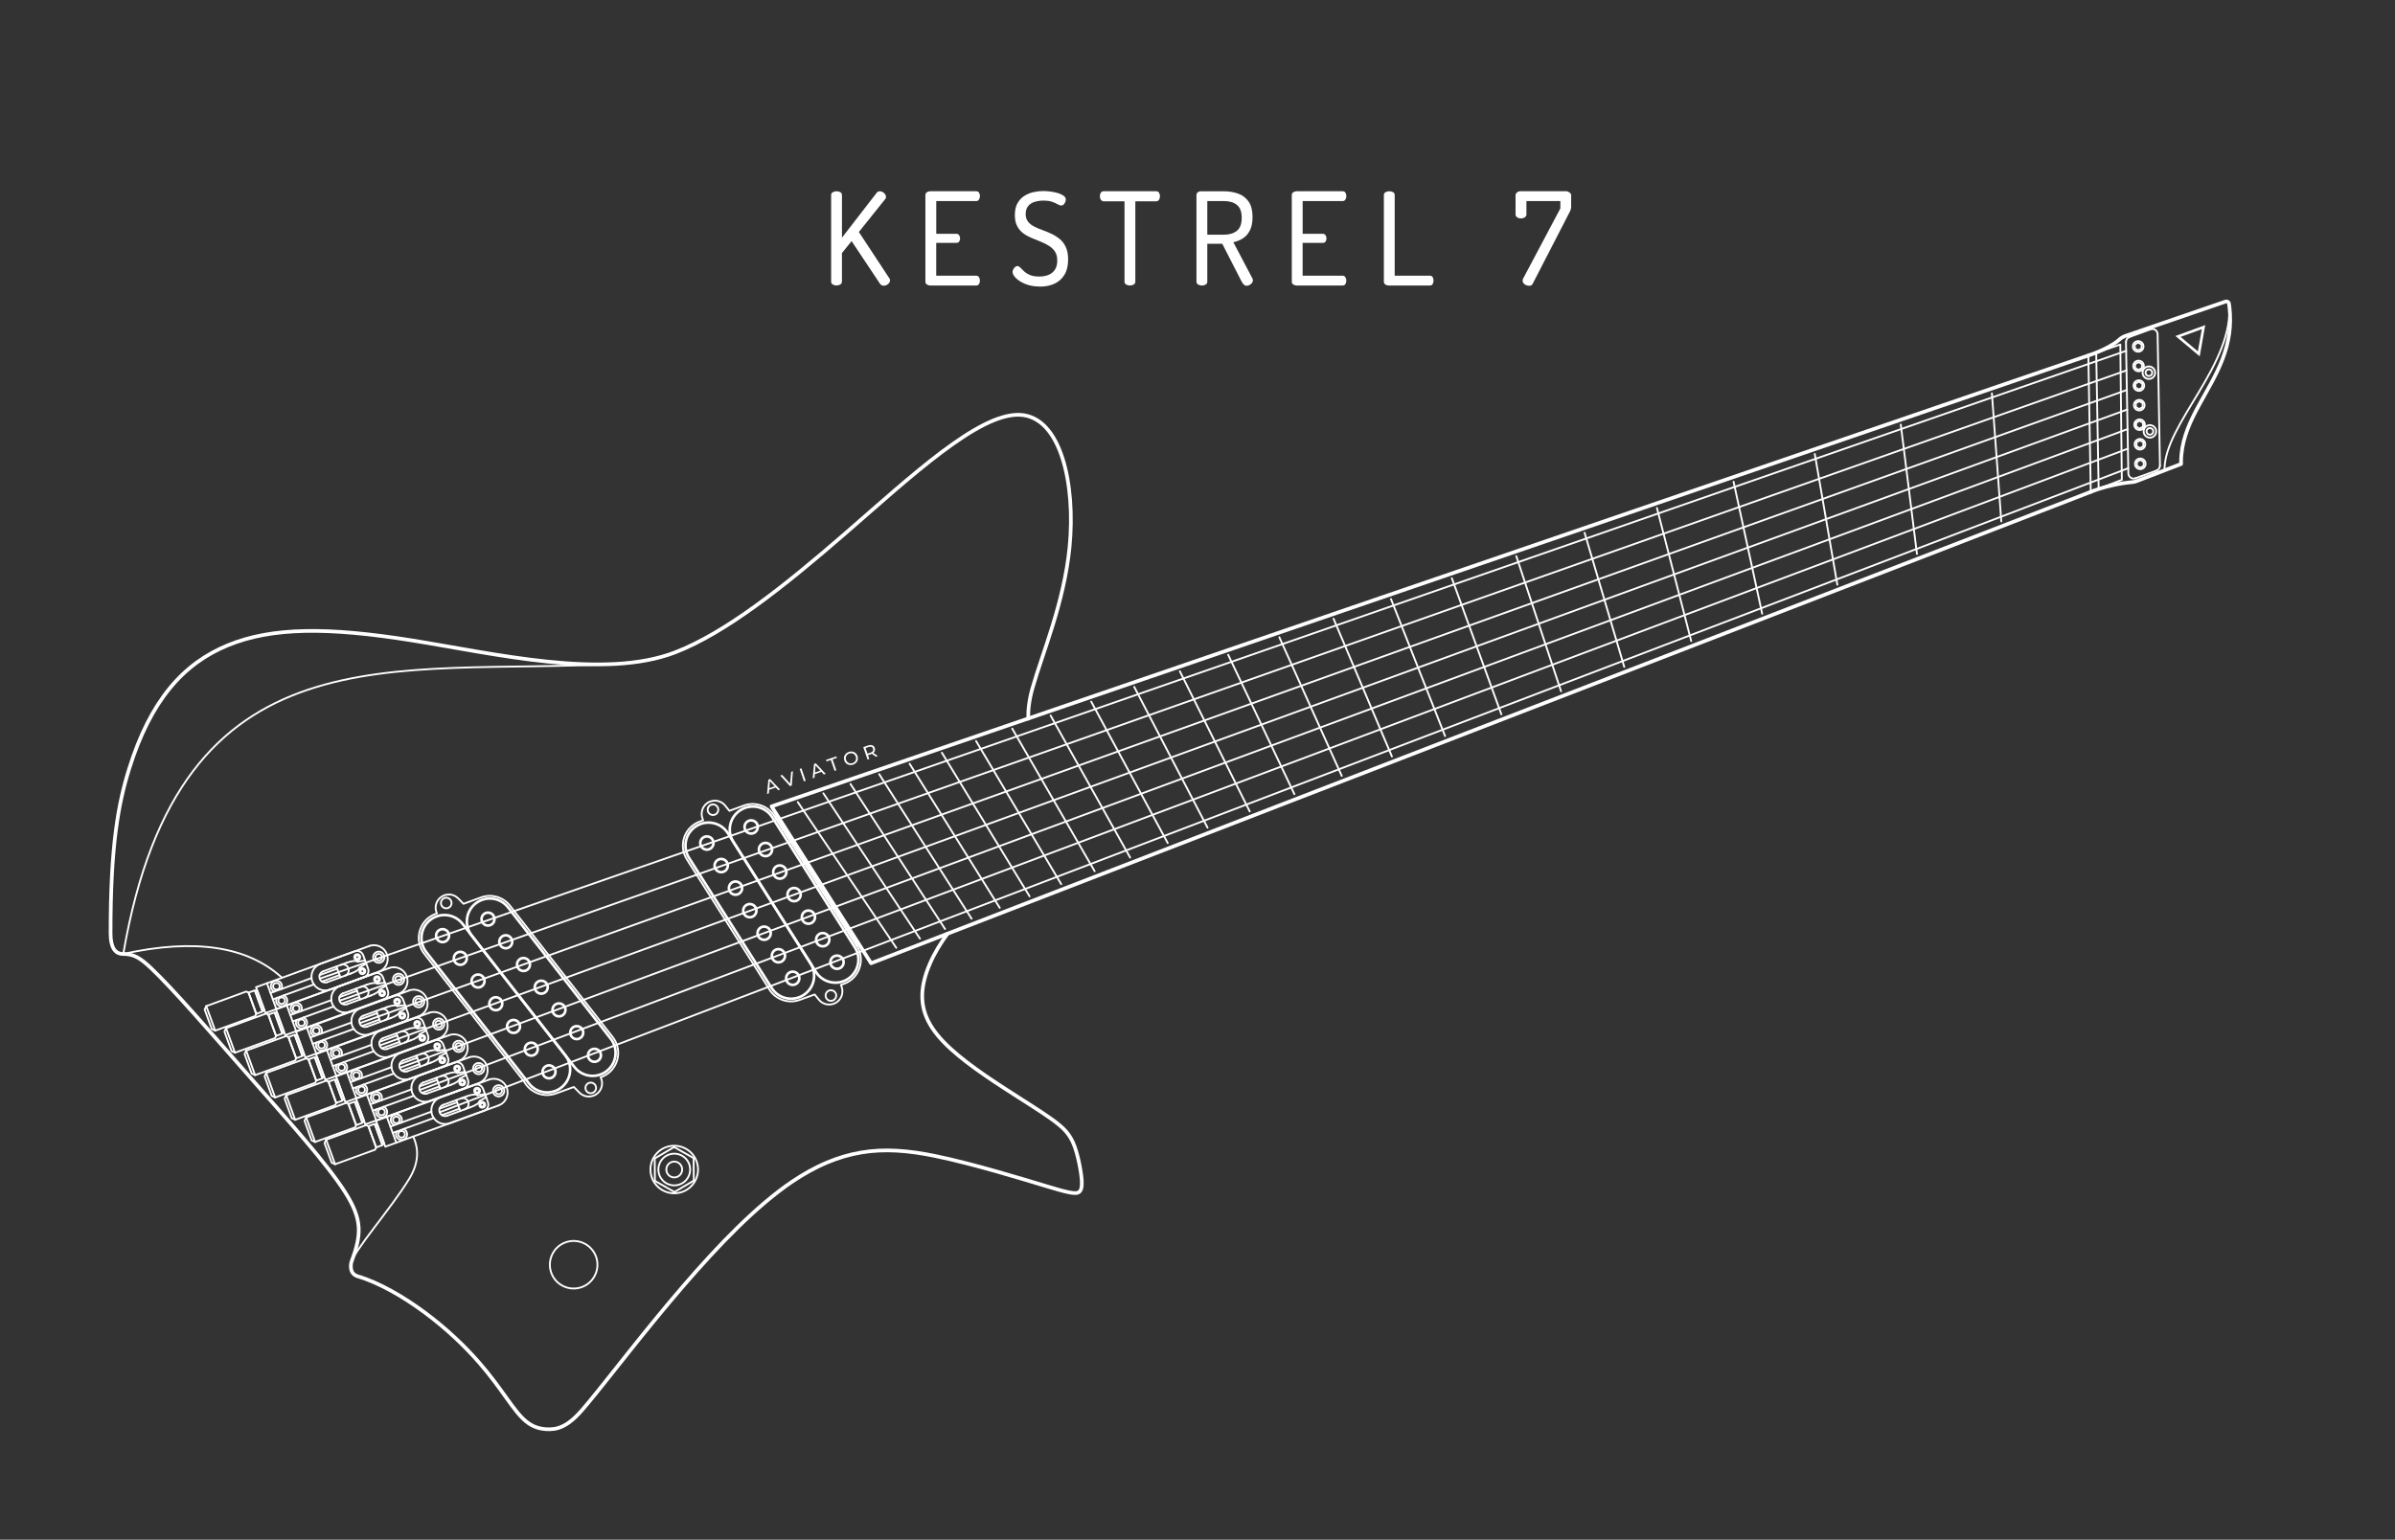 <?xml version="1.0" encoding="UTF-8"?>
<svg xmlns="http://www.w3.org/2000/svg" viewBox="0 0 650 418">
  <rect x="0" y="0" width="650" height="418" fill="#333333" stroke="none"/>
  <defs>
    <style>
      .cls-1 {
        stroke-width: .5px;
      }

      .cls-1, .cls-2, .cls-3 {
        fill: none;
        stroke: #fff;
        stroke-linecap: round;
        stroke-linejoin: round;
      }

      .cls-3 {
        stroke-width: .71px;
      }

      .cls-4 {
        fill: #fff;
        stroke-width: 0px;
      }
    </style>
  </defs>
  <g id="Layer_3" data-name="Layer 3">
    <path class="cls-4" d="M590.4,91.21l6.6,5.53,1.5-8.48-8.09,2.95ZM591.81,91.46l5.76-2.1-1.07,6.03-4.69-3.94Z"/>
    <path class="cls-2" d="M257.16,253.47c-1.91,2.61-3.56,5.32-4.79,8.16-.7,1.61-1.29,3.32-1.66,5.03-.32,1.49-.48,3.01-.4,4.54.15,2.95,1.15,5.55,2.77,7.98.89,1.33,1.93,2.56,3.03,3.7,1.25,1.3,2.62,2.53,4,3.67,3.05,2.53,6.52,4.96,9.81,7.15,2.2,1.46,4.42,2.88,6.64,4.3,2,1.28,4.01,2.55,5.99,3.86.85.56,1.69,1.13,2.52,1.72.71.5,1.41,1.01,2.08,1.56,1.11.89,2.11,1.83,2.93,3.01.86,1.23,1.41,2.54,1.86,3.95.52,1.63.96,3.58,1.25,5.27.13.77.25,1.54.33,2.32.06.57.1,1.15.08,1.73,0,.4-.04.81-.14,1.2-.07.27-.17.53-.35.75-.32.41-.79.52-1.27.53-.29,0-.58-.03-.87-.06-.34-.05-.68-.11-1.02-.18-.41-.08-.81-.18-1.21-.28-.49-.12-.97-.26-1.46-.39-1.29-.37-2.58-.75-3.86-1.14-1.83-.55-3.65-1.11-5.48-1.65-2.44-.73-4.88-1.45-7.33-2.14-2.83-.8-5.66-1.57-8.51-2.3-1.47-.37-2.93-.73-4.41-1.08-1.29-.3-2.57-.59-3.87-.85-3.46-.71-6.97-1.26-10.51-1.45-3.23-.17-6.39-.04-9.59.5-3.22.54-6.3,1.47-9.31,2.74-3.32,1.4-6.47,3.19-9.45,5.2-.61.41-1.21.83-1.81,1.26-.61.44-1.22.89-1.82,1.36-1.25.96-2.47,1.95-3.68,2.97-2.57,2.17-5.03,4.45-7.43,6.8-5.06,4.95-10.03,10.42-14.65,15.77-5.04,5.84-9.9,11.82-14.71,17.85-2.04,2.56-4.07,5.13-6.11,7.69-.87,1.1-1.75,2.19-2.63,3.29-.76.94-1.52,1.88-2.3,2.82-.6.72-1.2,1.44-1.82,2.15-.56.65-1.14,1.27-1.76,1.87-.57.54-1.16,1.05-1.79,1.51-.9.65-1.85,1.17-2.91,1.5-.76.23-1.52.34-2.31.36-.64.02-1.31-.03-1.94-.12-.58-.09-1.14-.22-1.69-.41-1.07-.37-1.99-.92-2.86-1.64-.95-.78-1.8-1.73-2.56-2.68-.45-.56-.88-1.13-1.31-1.7-.47-.64-.93-1.28-1.4-1.93-1.08-1.5-2.14-2.99-3.26-4.47-1.34-1.77-2.72-3.49-4.18-5.16-2.07-2.37-4.24-4.61-6.54-6.75-2.59-2.42-5.3-4.67-8.15-6.79-2.89-2.15-6-4.2-9.16-5.93-1.51-.83-3.05-1.6-4.63-2.3-1.43-.62-2.92-1.19-4.42-1.63-1.72-.5-2.06-1.92-1.85-3.49.02-.14.05-.26.09-.37,2.7-7.39,3.16-11.38-1.79-19.12-4.95-7.74-15.31-19.25-27.02-32.57-9.37-10.66-19.61-22.48-25.45-28.02-2.92-2.77-4.74-3.97-7.64-3.95-2.3.01-3.45-1.84-3.46-5.57-.04-23.74,2.1-35.25,5.01-44.59,5.81-18.68,14.7-28.67,26.79-33.64,12.09-4.98,27.37-4.94,49.87-1.35,22.5,3.59,52.21,10.73,71.57,3.26,13.73-5.3,29.62-17.95,46.04-32.19,17.85-15.48,36.34-32.84,47.54-32.29,11.19.55,15.09,19.02,13.45,35.86-1.48,15.2-7.47,29.07-10.09,38.42-.89,3.17-1.19,5.85-1.12,8.2"/>
    <path class="cls-1" d="M33.46,258.97c15.35-89.56,73.68-75.43,133.58-78.75"/>
    <path class="cls-1" d="M161.76,341.14c-.59-1.61-1.78-2.92-3.34-3.64-1.55-.73-3.33-.8-4.94-.22s-2.92,1.78-3.64,3.34c-.73,1.55-.8,3.33-.22,4.94s1.78,2.92,3.34,3.64c1.55.73,3.33.8,4.94.22s2.92-1.78,3.64-3.34c.73-1.55.8-3.33.22-4.94Z"/>
    <path class="cls-1" d="M228.24,267.38c.07.2.13.39.2.59.06.18.11.36.14.54.03.18.05.36.05.54,0,.36-.04.72-.14,1.07-.1.35-.25.68-.45.98-.1.15-.21.3-.33.43-.12.14-.26.27-.4.38-.19.15-.39.29-.61.4-.21.11-.43.2-.66.26-.22.06-.45.11-.68.13-.23.02-.46.02-.69,0-.23-.02-.45-.07-.67-.13-.22-.07-.44-.16-.64-.26-.21-.11-.41-.24-.59-.39-.19-.15-.36-.33-.51-.51-.39-.48-.78-.95-1.16-1.43-1.34.49-2.68.97-4.02,1.46-.41.15-.82.26-1.25.33-.42.07-.84.1-1.26.09-.41,0-.83-.05-1.24-.13-.4-.08-.8-.2-1.18-.35-.38-.15-.75-.33-1.11-.55-.35-.22-.69-.46-1-.74-.31-.28-.6-.58-.85-.91-.26-.34-.49-.69-.69-1.07-7.36-11.6-14.73-23.21-22.09-34.81-.15-.23-.28-.47-.4-.72-.17-.36-.32-.74-.43-1.13-.08-.28-.14-.56-.18-.85-.04-.28-.07-.57-.07-.85,0-.28,0-.57.03-.85.03-.28.07-.56.13-.83.12-.54.31-1.07.55-1.57.25-.5.55-.97.91-1.4.18-.22.38-.42.58-.61.21-.19.43-.38.66-.54.23-.17.48-.33.73-.47.26-.14.53-.27.8-.38,0,0,0,0,0,0,.37-.13.74-.27,1.11-.4-.07-.2-.14-.41-.21-.61-.06-.18-.1-.36-.14-.54-.03-.18-.05-.36-.05-.54,0-.36.04-.72.14-1.06.1-.34.25-.67.45-.97.1-.15.21-.3.33-.43.12-.14.26-.26.4-.38.19-.15.39-.29.61-.4.21-.11.43-.2.66-.26.22-.06.45-.11.68-.13.23-.02.46-.02.69,0,.23.02.45.07.67.14.22.07.44.16.64.27.21.11.41.24.59.39.19.15.36.33.51.52.38.47.77.95,1.15,1.42,1.36-.49,2.71-.99,4.07-1.48.36-.12.73-.22,1.1-.28.44-.07.89-.1,1.34-.09.45.01.89.07,1.32.17.43.1.86.24,1.27.41.41.18.81.4,1.18.65.38.26.73.56,1.04.89.33.34.62.71.87,1.11,7.47,11.77,14.94,23.55,22.42,35.32.25.4.46.82.63,1.26.16.43.28.87.36,1.32.07.44.1.89.09,1.34-.01.45-.07.89-.17,1.32-.1.43-.24.86-.41,1.27-.18.41-.4.81-.65,1.18-.26.38-.56.73-.89,1.04-.34.33-.71.62-1.11.87-.36.23-.74.42-1.13.58l-1.09.4Z"/>
    <circle class="cls-1" cx="193.5" cy="219.82" r="1.44"/>
    <circle class="cls-1" cx="225.51" cy="270.27" r="1.44"/>
    <circle class="cls-1" cx="121.11" cy="245.15" r="1.44"/>
    <circle class="cls-1" cx="160.33" cy="295.35" r="1.44"/>
    <path class="cls-1" d="M76.54,265.44c-9.4-8.58-23.76-10.73-43.08-6.47"/>
    <path class="cls-1" d="M95.28,343.01c.41-3.09,10.7-14.67,15.77-22.96,2.67-4.37,2.64-8.2,1.08-11.5"/>
    <line class="cls-1" x1="577.04" y1="95.24" x2="86.99" y2="265.61"/>
    <line class="cls-1" x1="577.13" y1="100.55" x2="92.36" y2="271.6"/>
    <line class="cls-1" x1="577.23" y1="105.86" x2="97.82" y2="277.69"/>
    <line class="cls-1" x1="577.32" y1="111.18" x2="103.26" y2="283.75"/>
    <line class="cls-1" x1="577.42" y1="116.49" x2="108.69" y2="289.81"/>
    <line class="cls-1" x1="577.51" y1="121.8" x2="114.1" y2="295.84"/>
    <line class="cls-1" x1="577.6" y1="127.11" x2="119.52" y2="301.88"/>
    <line class="cls-1" x1="72.46" y1="266.93" x2="75.01" y2="273.95"/>
    <path class="cls-1" d="M99.9,262.98l-1.33-3.65c-.34-.93-1.37-1.41-2.3-1.07l-9.28,3.38c-1.94.71-2.94,2.85-2.23,4.79s2.85,2.94,4.79,2.23l9.28-3.38c.93-.34,1.41-1.37,1.07-2.3Z"/>
    <circle class="cls-1" cx="98.34" cy="263.65" r=".81"/>
    <circle class="cls-1" cx="96.95" cy="259.84" r=".81"/>
    <path class="cls-1" d="M87.72,263.69c-.81.3-1.23,1.2-.94,2.01s1.2,1.23,2.01.94"/>
    <path class="cls-1" d="M94.11,261.36c1.46-.53,2.44-.63,2.94-.29"/>
    <path class="cls-1" d="M95.18,264.31c1.46-.53,2.28-1.09,2.44-1.67"/>
    <line class="cls-1" x1="97.05" y1="261.08" x2="99.09" y2="260.75"/>
    <line class="cls-1" x1="97.62" y1="262.65" x2="99.39" y2="261.59"/>
    <line class="cls-1" x1="88.79" y1="266.64" x2="95.18" y2="264.31"/>
    <line class="cls-1" x1="94.11" y1="261.36" x2="87.72" y2="263.69"/>
    <path class="cls-1" d="M92.55,261.93c.81-.3,1.72.12,2.01.94s-.12,1.72-.94,2.01"/>
    <line class="cls-1" x1="91.3" y1="262.39" x2="92.38" y2="265.34"/>
    <line class="cls-1" x1="91.52" y1="262.98" x2="86.75" y2="264.72"/>
    <line class="cls-1" x1="92.15" y1="264.72" x2="87.37" y2="266.46"/>
    <line class="cls-1" x1="84.56" y1="265.52" x2="73.42" y2="269.57"/>
    <line class="cls-1" x1="85.19" y1="267.25" x2="74.05" y2="271.31"/>
    <circle class="cls-1" cx="75.02" cy="267.76" r=".9"/>
    <circle class="cls-1" cx="76.44" cy="271.66" r=".9"/>
    <path class="cls-1" d="M76.35,268.5c.31-.56.24-1.25-.17-1.73s-1.08-.66-1.68-.44-1,.78-1,1.42.39,1.21.98,1.44"/>
    <path class="cls-1" d="M76.99,270.24c.59.23.99.8.98,1.44s-.41,1.2-1,1.42-1.27.04-1.68-.44-.48-1.17-.17-1.73"/>
    <circle class="cls-1" cx="102.8" cy="259.87" r="1.52"/>
    <circle class="cls-1" cx="102.8" cy="259.87" r=".9"/>
    <polygon class="cls-1" points="57.48 279.37 55.55 274.06 55.98 273.14 66.83 269.18 67.46 269.48 69.55 275.23 69.27 275.84 58.4 279.8 57.48 279.37"/>
    <rect class="cls-1" x="68.45" y="268.98" width="1.82" height="6.13" transform="translate(-88.86 40.13) rotate(-20)"/>
    <rect class="cls-1" x="70.19" y="268.77" width=".58" height="5.7" transform="translate(-88.65 40.49) rotate(-20)"/>
    <line class="cls-1" x1="55.98" y1="273.14" x2="58.4" y2="279.8"/>
    <polyline class="cls-1" points="100.22 256.82 69.48 268.01 72.04 275.03 102.77 263.84"/>
    <path class="cls-1" d="M102.77,263.84c1.94-.71,2.94-2.85,2.23-4.79s-2.85-2.94-4.79-2.23"/>
    <polygon class="cls-1" points="98.67 263.24 98.14 263.16 97.81 263.59 98.01 264.09 98.55 264.16 98.88 263.74 98.67 263.24"/>
    <polygon class="cls-1" points="97.29 259.43 96.75 259.36 96.42 259.78 96.63 260.28 97.16 260.35 97.49 259.93 97.29 259.43"/>
    <line class="cls-1" x1="77.83" y1="272.92" x2="80.38" y2="279.94"/>
    <path class="cls-1" d="M105.27,268.97l-1.33-3.65c-.34-.93-1.37-1.41-2.3-1.07l-9.28,3.38c-1.94.71-2.94,2.85-2.23,4.79s2.85,2.94,4.79,2.23c3.09-1.13,6.19-2.25,9.28-3.38.93-.34,1.41-1.37,1.07-2.3Z"/>
    <circle class="cls-1" cx="103.71" cy="269.64" r=".81"/>
    <circle class="cls-1" cx="102.33" cy="265.83" r=".81"/>
    <path class="cls-1" d="M93.09,269.68c-.81.3-1.23,1.2-.94,2.01s1.2,1.23,2.01.94"/>
    <path class="cls-1" d="M99.48,267.35c1.46-.53,2.44-.63,2.94-.29"/>
    <path class="cls-1" d="M100.56,270.3c1.46-.53,2.28-1.09,2.44-1.67"/>
    <line class="cls-1" x1="102.42" y1="267.07" x2="104.46" y2="266.74"/>
    <line class="cls-1" x1="102.99" y1="268.64" x2="104.77" y2="267.58"/>
    <line class="cls-1" x1="94.17" y1="272.63" x2="100.56" y2="270.3"/>
    <line class="cls-1" x1="99.48" y1="267.35" x2="93.09" y2="269.68"/>
    <path class="cls-1" d="M97.92,267.92c.81-.3,1.72.12,2.01.94s-.12,1.72-.94,2.01"/>
    <line class="cls-1" x1="96.68" y1="268.38" x2="97.75" y2="271.33"/>
    <line class="cls-1" x1="96.89" y1="268.97" x2="92.13" y2="270.71"/>
    <line class="cls-1" x1="97.53" y1="270.71" x2="92.74" y2="272.45"/>
    <line class="cls-1" x1="89.93" y1="271.51" x2="78.79" y2="275.56"/>
    <line class="cls-1" x1="90.56" y1="273.24" x2="79.42" y2="277.3"/>
    <circle class="cls-1" cx="80.39" cy="273.75" r=".9"/>
    <circle class="cls-1" cx="81.81" cy="277.65" r=".9"/>
    <path class="cls-1" d="M81.73,274.49c.31-.56.24-1.25-.17-1.73s-1.08-.66-1.68-.44-1,.78-1,1.42.39,1.21.98,1.44"/>
    <path class="cls-1" d="M82.36,276.23c.59.23.99.8.98,1.44s-.41,1.2-1,1.42-1.27.04-1.68-.44-.48-1.17-.17-1.73"/>
    <circle class="cls-1" cx="108.17" cy="265.86" r="1.52"/>
    <circle class="cls-1" cx="108.17" cy="265.86" r=".9"/>
    <polygon class="cls-1" points="62.85 285.36 60.92 280.05 61.35 279.13 72.2 275.17 72.83 275.47 74.92 281.22 74.64 281.83 63.77 285.79 62.85 285.36"/>
    <rect class="cls-1" x="73.82" y="274.97" width="1.82" height="6.13" transform="translate(-90.59 42.33) rotate(-20)"/>
    <rect class="cls-1" x="75.57" y="274.76" width=".58" height="5.7" transform="translate(-90.37 42.69) rotate(-20)"/>
    <line class="cls-1" x1="61.35" y1="279.13" x2="63.77" y2="285.79"/>
    <polyline class="cls-1" points="105.59 262.81 74.86 274 77.41 281.02 108.15 269.83"/>
    <path class="cls-1" d="M108.15,269.83c1.94-.71,2.94-2.85,2.23-4.79s-2.85-2.94-4.79-2.23"/>
    <polygon class="cls-1" points="104.05 269.23 103.51 269.15 103.18 269.58 103.39 270.08 103.92 270.15 104.25 269.73 104.05 269.23"/>
    <polygon class="cls-1" points="102.66 265.42 102.13 265.35 101.8 265.77 102 266.27 102.53 266.34 102.86 265.92 102.66 265.42"/>
    <polygon class="cls-1" points="108.12 271.51 107.59 271.43 107.26 271.86 107.46 272.36 107.99 272.43 108.32 272 108.12 271.51"/>
    <polygon class="cls-1" points="109.5 275.31 108.97 275.24 108.64 275.66 108.84 276.16 109.38 276.24 109.71 275.81 109.5 275.31"/>
    <path class="cls-1" d="M113.6,275.92c1.94-.71,2.94-2.85,2.23-4.79s-2.85-2.94-4.79-2.23"/>
    <polyline class="cls-1" points="111.05 268.9 80.31 280.09 82.87 287.1 113.6 275.92"/>
    <line class="cls-1" x1="66.81" y1="285.22" x2="69.23" y2="291.88"/>
    <rect class="cls-1" x="81.03" y="280.85" width=".58" height="5.7" transform="translate(-92.13 44.92) rotate(-20)"/>
    <rect class="cls-1" x="79.28" y="281.05" width="1.82" height="6.13" transform="translate(-92.34 44.56) rotate(-20)"/>
    <polygon class="cls-1" points="68.31 291.45 66.38 286.14 66.81 285.22 77.66 281.26 78.29 281.55 80.38 287.31 80.1 287.91 69.23 291.88 68.31 291.45"/>
    <circle class="cls-1" cx="113.63" cy="271.95" r=".9"/>
    <circle class="cls-1" cx="113.63" cy="271.95" r="1.52"/>
    <path class="cls-1" d="M87.82,282.31c.59.23.99.8.98,1.44s-.41,1.2-1,1.42-1.27.04-1.68-.44-.48-1.17-.17-1.73"/>
    <path class="cls-1" d="M87.19,280.58c.31-.56.24-1.25-.17-1.73s-1.08-.66-1.68-.44-1,.78-1,1.42.39,1.21.98,1.44"/>
    <circle class="cls-1" cx="87.27" cy="283.74" r=".9"/>
    <circle class="cls-1" cx="85.85" cy="279.83" r=".9"/>
    <line class="cls-1" x1="96.02" y1="279.33" x2="84.88" y2="283.38"/>
    <line class="cls-1" x1="95.39" y1="277.59" x2="84.25" y2="281.64"/>
    <line class="cls-1" x1="102.98" y1="276.79" x2="98.2" y2="278.53"/>
    <line class="cls-1" x1="102.35" y1="275.06" x2="97.58" y2="276.79"/>
    <line class="cls-1" x1="102.14" y1="274.46" x2="103.21" y2="277.41"/>
    <path class="cls-1" d="M103.38,274.01c.81-.3,1.72.12,2.01.94s-.12,1.72-.94,2.01"/>
    <line class="cls-1" x1="104.94" y1="273.44" x2="98.55" y2="275.77"/>
    <line class="cls-1" x1="99.63" y1="278.71" x2="106.02" y2="276.39"/>
    <line class="cls-1" x1="108.45" y1="274.72" x2="110.22" y2="273.66"/>
    <line class="cls-1" x1="107.88" y1="273.15" x2="109.92" y2="272.82"/>
    <path class="cls-1" d="M106.02,276.39c1.46-.53,2.28-1.09,2.44-1.67"/>
    <path class="cls-1" d="M104.94,273.44c1.46-.53,2.44-.63,2.94-.29"/>
    <path class="cls-1" d="M98.55,275.77c-.81.3-1.23,1.2-.94,2.01s1.2,1.23,2.01.94"/>
    <circle class="cls-1" cx="107.78" cy="271.92" r=".81"/>
    <circle class="cls-1" cx="109.17" cy="275.73" r=".81"/>
    <path class="cls-1" d="M110.73,275.05l-1.33-3.65c-.34-.93-1.37-1.41-2.3-1.07l-9.28,3.38c-1.94.71-2.94,2.85-2.23,4.79s2.85,2.94,4.79,2.23c3.09-1.13,6.19-2.25,9.28-3.38.93-.34,1.41-1.37,1.07-2.3Z"/>
    <line class="cls-1" x1="83.29" y1="279" x2="85.84" y2="286.02"/>
    <line class="cls-1" x1="88.72" y1="285.06" x2="91.28" y2="292.08"/>
    <path class="cls-1" d="M116.17,281.11l-1.33-3.65c-.34-.93-1.37-1.41-2.3-1.07-3.09,1.13-6.19,2.25-9.28,3.38-1.94.71-2.94,2.85-2.23,4.79s2.85,2.94,4.79,2.23l9.28-3.38c.93-.34,1.41-1.37,1.07-2.3Z"/>
    <circle class="cls-1" cx="114.61" cy="281.79" r=".81"/>
    <circle class="cls-1" cx="113.22" cy="277.98" r=".81"/>
    <path class="cls-1" d="M103.99,281.82c-.81.3-1.23,1.2-.94,2.01s1.2,1.23,2.01.94"/>
    <path class="cls-1" d="M110.38,279.5c1.46-.53,2.44-.63,2.94-.29"/>
    <path class="cls-1" d="M111.45,282.45c1.46-.53,2.28-1.09,2.44-1.67"/>
    <line class="cls-1" x1="113.32" y1="279.21" x2="115.35" y2="278.88"/>
    <line class="cls-1" x1="113.89" y1="280.78" x2="115.66" y2="279.72"/>
    <line class="cls-1" x1="105.06" y1="284.77" x2="111.45" y2="282.45"/>
    <line class="cls-1" x1="110.38" y1="279.5" x2="103.99" y2="281.82"/>
    <path class="cls-1" d="M108.82,280.07c.81-.3,1.72.12,2.01.94s-.12,1.72-.94,2.01"/>
    <line class="cls-1" x1="107.57" y1="280.52" x2="108.65" y2="283.47"/>
    <line class="cls-1" x1="107.79" y1="281.11" x2="103.02" y2="282.85"/>
    <line class="cls-1" x1="108.42" y1="282.85" x2="103.64" y2="284.59"/>
    <line class="cls-1" x1="100.82" y1="283.65" x2="89.69" y2="287.7"/>
    <line class="cls-1" x1="101.46" y1="285.39" x2="90.32" y2="289.44"/>
    <circle class="cls-1" cx="91.29" cy="285.89" r=".9"/>
    <circle class="cls-1" cx="92.71" cy="289.8" r=".9"/>
    <path class="cls-1" d="M92.62,286.63c.31-.56.24-1.25-.17-1.73s-1.08-.66-1.68-.44-1,.78-1,1.42.39,1.21.98,1.44"/>
    <path class="cls-1" d="M93.25,288.37c.59.23.99.8.98,1.44s-.41,1.2-1,1.42-1.27.04-1.68-.44-.48-1.17-.17-1.73"/>
    <circle class="cls-1" cx="119.06" cy="278.01" r="1.52"/>
    <circle class="cls-1" cx="119.06" cy="278.01" r=".9"/>
    <polygon class="cls-1" points="73.75 297.51 71.82 292.2 72.24 291.28 83.1 287.32 83.72 287.61 85.82 293.37 85.54 293.97 74.67 297.94 73.75 297.51"/>
    <rect class="cls-1" x="84.72" y="287.11" width="1.82" height="6.13" transform="translate(-94.08 46.79) rotate(-20)"/>
    <rect class="cls-1" x="86.46" y="286.91" width=".58" height="5.7" transform="translate(-93.87 47.15) rotate(-20)"/>
    <line class="cls-1" x1="72.24" y1="291.28" x2="74.67" y2="297.94"/>
    <polyline class="cls-1" points="116.49 274.96 85.75 286.15 88.3 293.16 119.04 281.98"/>
    <path class="cls-1" d="M119.04,281.98c1.94-.71,2.94-2.85,2.23-4.79s-2.85-2.94-4.79-2.23"/>
    <polygon class="cls-1" points="114.94 281.37 114.41 281.3 114.08 281.72 114.28 282.22 114.81 282.3 115.14 281.87 114.94 281.37"/>
    <polygon class="cls-1" points="113.55 277.57 113.02 277.49 112.69 277.92 112.9 278.42 113.43 278.49 113.76 278.06 113.55 277.57"/>
    <polygon class="cls-1" points="118.99 283.63 118.46 283.55 118.13 283.98 118.33 284.48 118.87 284.55 119.2 284.12 118.99 283.63"/>
    <polygon class="cls-1" points="120.38 287.43 119.84 287.36 119.51 287.79 119.72 288.28 120.25 288.36 120.58 287.93 120.38 287.43"/>
    <path class="cls-1" d="M124.48,288.04c1.94-.71,2.94-2.85,2.23-4.79s-2.85-2.94-4.79-2.23"/>
    <polyline class="cls-1" points="121.92 281.02 91.19 292.21 93.74 299.22 124.48 288.04"/>
    <line class="cls-1" x1="77.68" y1="297.34" x2="80.11" y2="304"/>
    <rect class="cls-1" x="91.9" y="292.97" width=".58" height="5.7" transform="translate(-95.61 49.37) rotate(-20)"/>
    <rect class="cls-1" x="90.15" y="293.17" width="1.82" height="6.13" transform="translate(-95.83 49.01) rotate(-20)"/>
    <polygon class="cls-1" points="79.19 303.57 77.25 298.26 77.68 297.34 88.53 293.38 89.16 293.67 91.26 299.43 90.97 300.03 80.11 304 79.19 303.57"/>
    <circle class="cls-1" cx="124.5" cy="284.07" r=".9"/>
    <circle class="cls-1" cx="124.5" cy="284.07" r="1.52"/>
    <path class="cls-1" d="M98.69,294.43c.59.23.99.8.98,1.44s-.41,1.2-1,1.42-1.27.04-1.68-.44-.48-1.17-.17-1.73"/>
    <path class="cls-1" d="M98.06,292.7c.31-.56.24-1.25-.17-1.73s-1.08-.66-1.68-.44-1,.78-1,1.42.39,1.21.98,1.44"/>
    <circle class="cls-1" cx="98.15" cy="295.86" r=".9"/>
    <circle class="cls-1" cx="96.73" cy="291.96" r=".9"/>
    <line class="cls-1" x1="106.89" y1="291.45" x2="95.75" y2="295.5"/>
    <line class="cls-1" x1="106.26" y1="289.71" x2="95.12" y2="293.76"/>
    <line class="cls-1" x1="113.86" y1="288.91" x2="109.07" y2="290.65"/>
    <line class="cls-1" x1="113.23" y1="287.18" x2="108.46" y2="288.91"/>
    <line class="cls-1" x1="113.01" y1="286.58" x2="114.08" y2="289.53"/>
    <path class="cls-1" d="M114.25,286.13c.81-.3,1.72.12,2.01.94s-.12,1.72-.94,2.01"/>
    <line class="cls-1" x1="115.82" y1="285.56" x2="109.42" y2="287.89"/>
    <line class="cls-1" x1="110.5" y1="290.84" x2="116.89" y2="288.51"/>
    <line class="cls-1" x1="119.33" y1="286.84" x2="121.1" y2="285.78"/>
    <line class="cls-1" x1="118.76" y1="285.27" x2="120.79" y2="284.94"/>
    <path class="cls-1" d="M116.89,288.51c1.46-.53,2.28-1.09,2.44-1.67"/>
    <path class="cls-1" d="M115.82,285.56c1.46-.53,2.44-.63,2.94-.29"/>
    <path class="cls-1" d="M109.42,287.89c-.81.3-1.23,1.2-.94,2.01s1.2,1.23,2.01.94"/>
    <circle class="cls-1" cx="118.66" cy="284.04" r=".81"/>
    <circle class="cls-1" cx="120.04" cy="287.85" r=".81"/>
    <path class="cls-1" d="M121.6,287.17l-1.33-3.65c-.34-.93-1.37-1.41-2.3-1.07-3.09,1.13-6.19,2.25-9.28,3.38-1.94.71-2.94,2.85-2.23,4.79s2.85,2.94,4.79,2.23l9.28-3.38c.93-.34,1.41-1.37,1.07-2.3Z"/>
    <line class="cls-1" x1="94.16" y1="291.12" x2="96.72" y2="298.14"/>
    <polygon class="cls-1" points="124.4 289.66 123.87 289.58 123.54 290.01 123.74 290.51 124.27 290.58 124.6 290.15 124.4 289.66"/>
    <polygon class="cls-1" points="125.79 293.46 125.25 293.39 124.92 293.81 125.13 294.31 125.66 294.39 125.99 293.96 125.79 293.46"/>
    <path class="cls-1" d="M129.89,294.07c1.94-.71,2.94-2.85,2.23-4.79s-2.85-2.94-4.79-2.23"/>
    <polyline class="cls-1" points="127.33 287.05 96.6 298.24 99.15 305.25 129.89 294.07"/>
    <line class="cls-1" x1="83.09" y1="303.37" x2="85.51" y2="310.03"/>
    <rect class="cls-1" x="97.31" y="299" width=".58" height="5.7" transform="translate(-97.35 51.58) rotate(-20)"/>
    <rect class="cls-1" x="95.56" y="299.2" width="1.82" height="6.13" transform="translate(-97.56 51.22) rotate(-20)"/>
    <polygon class="cls-1" points="84.59 309.6 82.66 304.29 83.09 303.37 93.94 299.41 94.57 299.7 96.66 305.46 96.38 306.06 85.51 310.03 84.59 309.6"/>
    <circle class="cls-1" cx="129.91" cy="290.1" r=".9"/>
    <circle class="cls-1" cx="129.91" cy="290.1" r="1.52"/>
    <path class="cls-1" d="M104.1,300.46c.59.23.99.8.98,1.44s-.41,1.2-1,1.42-1.27.04-1.68-.44-.48-1.17-.17-1.73"/>
    <path class="cls-1" d="M103.47,298.72c.31-.56.24-1.25-.17-1.73s-1.08-.66-1.68-.44-1,.78-1,1.42.39,1.21.98,1.44"/>
    <circle class="cls-1" cx="103.55" cy="301.89" r=".9"/>
    <circle class="cls-1" cx="102.13" cy="297.98" r=".9"/>
    <line class="cls-1" x1="112.3" y1="297.48" x2="101.16" y2="301.53"/>
    <line class="cls-1" x1="111.67" y1="295.74" x2="100.53" y2="299.79"/>
    <line class="cls-1" x1="119.27" y1="294.94" x2="114.48" y2="296.68"/>
    <line class="cls-1" x1="118.63" y1="293.2" x2="113.87" y2="294.94"/>
    <line class="cls-1" x1="118.42" y1="292.61" x2="119.49" y2="295.56"/>
    <path class="cls-1" d="M119.66,292.16c.81-.3,1.72.12,2.01.94s-.12,1.72-.94,2.01"/>
    <line class="cls-1" x1="121.22" y1="291.59" x2="114.83" y2="293.91"/>
    <line class="cls-1" x1="115.91" y1="296.86" x2="122.3" y2="294.54"/>
    <line class="cls-1" x1="124.74" y1="292.87" x2="126.51" y2="291.81"/>
    <line class="cls-1" x1="124.16" y1="291.3" x2="126.2" y2="290.97"/>
    <path class="cls-1" d="M122.3,294.54c1.46-.53,2.28-1.09,2.44-1.67"/>
    <path class="cls-1" d="M121.22,291.59c1.46-.53,2.44-.63,2.94-.29"/>
    <path class="cls-1" d="M114.83,293.91c-.81.3-1.23,1.2-.94,2.01s1.2,1.23,2.01.94"/>
    <circle class="cls-1" cx="124.07" cy="290.07" r=".81"/>
    <circle class="cls-1" cx="125.45" cy="293.87" r=".81"/>
    <path class="cls-1" d="M127.01,293.2l-1.33-3.65c-.34-.93-1.37-1.41-2.3-1.07l-9.28,3.38c-1.94.71-2.94,2.85-2.23,4.79s2.85,2.94,4.79,2.23c3.09-1.13,6.19-2.25,9.28-3.38.93-.34,1.41-1.37,1.07-2.3Z"/>
    <line class="cls-1" x1="99.57" y1="297.15" x2="102.12" y2="304.17"/>
    <polygon class="cls-1" points="129.82 295.7 129.29 295.63 128.96 296.05 129.16 296.55 129.7 296.62 130.03 296.2 129.82 295.7"/>
    <polygon class="cls-1" points="131.21 299.51 130.67 299.43 130.35 299.86 130.55 300.36 131.08 300.43 131.41 300 131.21 299.51"/>
    <path class="cls-1" d="M135.31,300.11c1.94-.71,2.94-2.85,2.23-4.79s-2.85-2.94-4.79-2.23"/>
    <polyline class="cls-1" points="132.75 293.09 102.02 304.28 104.57 311.3 135.31 300.11"/>
    <line class="cls-1" x1="88.51" y1="309.41" x2="90.94" y2="316.07"/>
    <rect class="cls-1" x="102.73" y="305.04" width=".58" height="5.7" transform="translate(-99.09 53.8) rotate(-20)"/>
    <rect class="cls-1" x="100.98" y="305.25" width="1.82" height="6.13" transform="translate(-99.3 53.44) rotate(-20)"/>
    <polygon class="cls-1" points="90.02 315.64 88.08 310.33 88.51 309.41 99.36 305.45 99.99 305.74 102.09 311.5 101.81 312.11 90.94 316.07 90.02 315.64"/>
    <circle class="cls-1" cx="135.33" cy="296.14" r=".9"/>
    <circle class="cls-1" cx="135.33" cy="296.14" r="1.52"/>
    <path class="cls-1" d="M109.52,306.51c.59.23.99.8.98,1.44,0,.64-.41,1.2-1,1.42s-1.27.04-1.68-.44-.48-1.17-.17-1.73"/>
    <path class="cls-1" d="M108.89,304.77c.31-.56.24-1.25-.17-1.73-.41-.48-1.08-.66-1.68-.44s-1,.78-1,1.42.39,1.21.98,1.44"/>
    <circle class="cls-1" cx="108.98" cy="307.93" r=".9"/>
    <circle class="cls-1" cx="107.56" cy="304.03" r=".9"/>
    <line class="cls-1" x1="117.72" y1="303.52" x2="106.59" y2="307.57"/>
    <line class="cls-1" x1="117.09" y1="301.78" x2="105.95" y2="305.84"/>
    <line class="cls-1" x1="124.69" y1="300.99" x2="119.9" y2="302.73"/>
    <line class="cls-1" x1="124.06" y1="299.25" x2="119.29" y2="300.98"/>
    <line class="cls-1" x1="123.84" y1="298.65" x2="124.91" y2="301.6"/>
    <path class="cls-1" d="M125.08,298.2c.81-.3,1.72.12,2.01.94s-.12,1.72-.94,2.01"/>
    <line class="cls-1" x1="126.65" y1="297.63" x2="120.26" y2="299.96"/>
    <line class="cls-1" x1="121.33" y1="302.91" x2="127.72" y2="300.58"/>
    <line class="cls-1" x1="130.16" y1="298.91" x2="131.93" y2="297.86"/>
    <line class="cls-1" x1="129.59" y1="297.34" x2="131.62" y2="297.02"/>
    <path class="cls-1" d="M127.72,300.58c1.46-.53,2.28-1.09,2.44-1.67"/>
    <path class="cls-1" d="M126.65,297.63c1.46-.53,2.44-.63,2.94-.29"/>
    <path class="cls-1" d="M120.26,299.96c-.81.3-1.23,1.2-.94,2.01s1.2,1.23,2.01.94"/>
    <circle class="cls-1" cx="129.49" cy="296.11" r=".81"/>
    <circle class="cls-1" cx="130.87" cy="299.92" r=".81"/>
    <path class="cls-1" d="M132.43,299.25l-1.33-3.65c-.34-.93-1.37-1.41-2.3-1.07l-9.28,3.38c-1.94.71-2.94,2.85-2.23,4.79s2.85,2.94,4.79,2.23l9.28-3.38c.93-.34,1.41-1.37,1.07-2.3Z"/>
    <line class="cls-1" x1="104.99" y1="303.2" x2="107.55" y2="310.22"/>
    <polygon class="cls-1" points="580.91 124.84 579.96 125.35 579.92 126.43 580.84 127 581.79 126.49 581.82 125.41 580.91 124.84"/>
    <polygon class="cls-1" points="580.81 119.53 579.86 120.04 579.83 121.12 580.74 121.69 581.69 121.18 581.73 120.1 580.81 119.53"/>
    <polygon class="cls-1" points="580.72 114.22 579.77 114.73 579.73 115.81 580.65 116.37 581.6 115.87 581.63 114.79 580.72 114.22"/>
    <polygon class="cls-1" points="580.62 108.91 579.67 109.42 579.64 110.49 580.55 111.06 581.5 110.55 581.54 109.48 580.62 108.91"/>
    <polygon class="cls-1" points="580.53 103.6 579.58 104.11 579.54 105.18 580.46 105.75 581.41 105.24 581.44 104.17 580.53 103.6"/>
    <polygon class="cls-1" points="580.43 98.29 579.48 98.8 579.45 99.87 580.36 100.44 581.31 99.93 581.35 98.86 580.43 98.29"/>
    <polygon class="cls-1" points="580.34 92.98 579.39 93.49 579.35 94.56 580.27 95.13 581.22 94.62 581.25 93.55 580.34 92.98"/>
    <path class="cls-2" d="M567.43,133.53c.32-.12.64-.25.97-.37.46-.17.92-.32,1.38-.47,1.31-.42,2.64-.77,3.99-1.05.86-.18,1.72-.34,2.59-.47.48-.07.96-.14,1.44-.19.25-.03.51-.06.76-.08.11-.01.22-.02.33-.03.2-.03.4-.07.6-.12.22-.06.35-.11.56-.2.36-.14.73-.28,1.09-.42,2.42-.93,4.84-1.87,7.26-2.8.95-.36,1.89-.73,2.84-1.09.18-.07.36-.14.54-.21.04-.02.08-.03.12-.05,0,0,.02,0,.03-.01,0,0,0,0,.01,0h0s0,0,0,0c0,0,0-.01,0-.02,0-.04,0-.08,0-.13,0-.17,0-.33,0-.5,0-.66.04-1.31.1-1.96.46-4.85,2.47-9.13,4.72-13.27,2.27-4.18,4.73-8.13,6.44-12.62,1.74-4.56,2.44-9.03,1.89-13.92-.02-.19-.04-.38-.07-.56-.01-.09-.03-.19-.04-.28,0-.05-.01-.09-.02-.14,0-.02,0-.05-.01-.07,0-.02,0-.04,0-.06-.05-.33-.32-.57-.65-.6-.18-.02-.28.03-.45.09-.14.05-.27.09-.41.14-.27.09-.54.19-.81.28-1.07.37-2.14.73-3.21,1.1-2.2.75-4.39,1.51-6.59,2.26-4.47,1.53-8.94,3.07-13.42,4.61-.73.25-1.47.51-2.2.76-.18.06-.36.12-.53.18-.13.05-.25.1-.38.16-.25.12-.48.26-.7.42-.03.02-.05.04-.08.06-.03.02-.05.05-.08.07-.04.04-.09.08-.13.12-.18.16-.37.32-.56.47-.39.31-.81.6-1.23.87-.86.55-1.75,1.02-2.67,1.46-.8.38-1.62.72-2.45,1.04-.54.21-1.09.4-1.63.59"/>
    <path class="cls-1" d="M604.95,82.48c.79,7.98-3.52,16.16-8.12,23.86-4.6,7.71-9.48,14.95-9.38,21.35"/>
    <circle class="cls-1" cx="583.2" cy="101.18" r="1.7"/>
    <circle class="cls-1" cx="583.48" cy="117.11" r="1.7"/>
    <circle class="cls-1" cx="580.3" cy="94.05" r="1.44"/>
    <circle class="cls-1" cx="580.4" cy="99.36" r="1.44"/>
    <circle class="cls-1" cx="580.49" cy="104.68" r="1.44"/>
    <circle class="cls-1" cx="580.59" cy="109.99" r="1.44"/>
    <circle class="cls-1" cx="580.68" cy="115.3" r="1.44"/>
    <circle class="cls-1" cx="580.78" cy="120.61" r="1.44"/>
    <circle class="cls-1" cx="580.87" cy="125.92" r="1.44"/>
    <circle class="cls-1" cx="583.2" cy="101.18" r=".9"/>
    <circle class="cls-1" cx="583.48" cy="117.11" r=".9"/>
    <path class="cls-1" d="M585.57,90.72c0-.46-.24-.89-.62-1.16-.38-.26-.87-.32-1.3-.17.44-.16.92-.1,1.3.17.38.26.61.69.62,1.16.21,11.89.42,23.77.64,35.66-.21-11.89-.42-23.77-.64-35.66Z"/>
    <polyline class="cls-1" points="583.64 89.4 577.94 91.48 583.64 89.4"/>
    <path class="cls-1" d="M577.94,91.48c-.58.21-.96.76-.94,1.37-.01-.61.37-1.16.94-1.37Z"/>
    <path class="cls-1" d="M577.63,128.51c0,.46.24.89.62,1.16s.87.32,1.3.17c-.44.16-.92.1-1.3-.17s-.61-.69-.62-1.16c-.21-11.89-.42-23.77-.64-35.66.21,11.89.42,23.77.64,35.66Z"/>
    <polyline class="cls-1" points="579.56 129.84 585.26 127.76 579.56 129.84"/>
    <path class="cls-1" d="M585.26,127.76c.58-.21.96-.76.94-1.37.01.61-.37,1.16-.94,1.37Z"/>
    <path class="cls-3" d="M222.32,253.59c.84-.53,1.95-.28,2.48.55.53.84.28,1.94-.55,2.48-.84.53-1.95.28-2.48-.55-.53-.84-.28-1.95.55-2.48Z"/>
    <path class="cls-3" d="M190.88,227.35c.84-.53,1.95-.28,2.48.55.53.84.28,1.94-.55,2.48-.84.53-1.94.28-2.48-.55-.53-.84-.28-1.95.55-2.48Z"/>
    <path class="cls-3" d="M194.77,233.47c.84-.53,1.95-.28,2.48.55.53.84.28,1.94-.55,2.48-.84.53-1.94.28-2.48-.55-.53-.84-.28-1.95.55-2.48Z"/>
    <path class="cls-3" d="M198.65,239.59c.84-.53,1.95-.28,2.48.55.53.84.28,1.94-.55,2.48-.84.53-1.95.28-2.48-.55-.53-.84-.28-1.95.55-2.48Z"/>
    <path class="cls-3" d="M202.53,245.71c.84-.53,1.95-.28,2.48.55.53.84.28,1.94-.55,2.48-.84.53-1.95.28-2.48-.55-.53-.84-.28-1.95.55-2.48Z"/>
    <path class="cls-3" d="M206.42,251.83c.84-.53,1.95-.28,2.48.55.53.84.28,1.94-.55,2.48-.84.53-1.95.28-2.48-.55-.53-.84-.28-1.95.55-2.48Z"/>
    <path class="cls-3" d="M210.3,257.95c.84-.53,1.95-.28,2.48.55.53.84.28,1.94-.55,2.48-.84.53-1.94.28-2.48-.55-.53-.84-.28-1.95.55-2.48Z"/>
    <path class="cls-3" d="M214.18,264.07c.84-.53,1.95-.28,2.48.55.53.84.28,1.94-.55,2.48-.84.53-1.95.28-2.48-.55-.53-.84-.28-1.95.55-2.48Z"/>
    <path class="cls-3" d="M197.56,226.22c7.47,11.77,14.94,23.55,22.42,35.32,1.85,2.91.99,6.77-1.93,8.62-2.91,1.85-6.77.99-8.62-1.93-7.47-11.77-14.94-23.55-22.42-35.32-1.85-2.91-.99-6.77,1.93-8.62,2.91-1.85,6.77-.99,8.62,1.93Z"/>
    <path class="cls-3" d="M202.9,222.99c.84-.53,1.95-.28,2.48.55.53.84.28,1.94-.55,2.48-.84.53-1.95.28-2.48-.55-.53-.84-.28-1.95.55-2.48Z"/>
    <path class="cls-3" d="M206.79,229.11c.84-.53,1.95-.28,2.48.55.53.84.28,1.94-.55,2.48-.84.53-1.94.28-2.48-.55-.53-.84-.28-1.95.55-2.48Z"/>
    <path class="cls-3" d="M210.67,235.23c.84-.53,1.95-.28,2.48.55.53.84.28,1.94-.55,2.48-.84.53-1.95.28-2.48-.55-.53-.84-.28-1.95.55-2.48Z"/>
    <path class="cls-3" d="M214.55,241.35c.84-.53,1.95-.28,2.48.55.53.84.28,1.94-.55,2.48-.84.53-1.94.28-2.48-.55-.53-.84-.28-1.95.55-2.48Z"/>
    <path class="cls-3" d="M218.44,247.47c.84-.53,1.95-.28,2.48.55.53.84.28,1.94-.55,2.48-.84.53-1.95.28-2.48-.55-.53-.84-.28-1.95.55-2.48Z"/>
    <path class="cls-3" d="M226.2,259.71c.84-.53,1.95-.28,2.48.55.53.84.28,1.94-.55,2.48-.84.53-1.95.28-2.48-.55-.53-.84-.28-1.95.55-2.48Z"/>
    <path class="cls-3" d="M209.58,221.86c7.47,11.77,14.94,23.55,22.42,35.32,1.85,2.91.99,6.77-1.93,8.62-2.91,1.85-6.77.99-8.62-1.93-7.47-11.77-14.94-23.55-22.42-35.32-1.85-2.91-.99-6.77,1.93-8.62,2.91-1.85,6.77-.99,8.62,1.93Z"/>
    <line class="cls-1" x1="232.6" y1="256.79" x2="210.18" y2="221.47"/>
    <path class="cls-4" d="M209.02,211.49l-.48.16-.37,3.9.5-.17.08-.97,1.79-.61.66.72.51-.18-2.69-2.85ZM208.79,213.96l.16-1.9,1.29,1.4-1.45.5Z"/>
    <polygon class="cls-4" points="214.72 209.54 214.45 212.73 212.28 210.37 211.76 210.55 214.4 213.42 214.88 213.25 215.2 209.37 214.72 209.54"/>
    <rect class="cls-4" x="217.59" y="208.57" width=".51" height="3.57" transform="translate(-56.41 81.95) rotate(-18.91)"/>
    <path class="cls-4" d="M221.41,207.24l-.48.16-.37,3.9.5-.17.08-.97,1.79-.62.66.72.51-.18-2.69-2.85ZM221.18,209.72l.16-1.91,1.3,1.4-1.46.5Z"/>
    <polygon class="cls-4" points="224.18 206.29 224.33 206.71 225.48 206.32 226.5 209.27 226.98 209.11 225.96 206.15 227.12 205.76 226.98 205.34 224.18 206.29"/>
    <path class="cls-4" d="M230.36,204.13c-1.04.35-1.55,1.35-1.21,2.34.34.99,1.35,1.46,2.39,1.11,1.03-.35,1.54-1.34,1.19-2.34-.34-.99-1.35-1.46-2.38-1.11ZM231.39,207.16c-.75.26-1.5-.1-1.76-.84-.26-.75.11-1.49.87-1.75.75-.26,1.5.1,1.75.85.26.75-.11,1.49-.86,1.74Z"/>
    <path class="cls-4" d="M237.04,204.39c.41-.33.56-.8.38-1.32-.25-.73-.93-.99-1.81-.69-.44.15-.88.3-1.32.45.39,1.13.77,2.25,1.16,3.38.16-.05.32-.11.48-.17-.11-.34-.23-.68-.35-1.03.28-.1.56-.19.83-.28.07-.03.14-.06.21-.08.36.26.72.52,1.09.78.17-.06.35-.12.53-.18-.4-.29-.8-.57-1.19-.86ZM236.26,204.32c-.28.09-.55.19-.82.28-.17-.51-.34-1.01-.52-1.52.28-.1.55-.19.82-.28.62-.21,1.04-.05,1.2.44.17.48-.06.87-.68,1.09Z"/>
    <line class="cls-1" x1="566.77" y1="96.51" x2="567.43" y2="133.53"/>
    <line class="cls-1" x1="568.91" y1="95.77" x2="569.57" y2="132.7"/>
    <line class="cls-1" x1="216.51" y1="217.74" x2="243.25" y2="257.31"/>
    <line class="cls-1" x1="249.67" y1="254.82" x2="223.46" y2="215.36"/>
    <line class="cls-1" x1="230.82" y1="212.84" x2="256.48" y2="252.2"/>
    <line class="cls-1" x1="263.69" y1="249.41" x2="238.61" y2="210.17"/>
    <line class="cls-1" x1="246.87" y1="207.35" x2="271.33" y2="246.46"/>
    <line class="cls-1" x1="279.43" y1="243.34" x2="255.63" y2="204.35"/>
    <line class="cls-1" x1="264.9" y1="201.17" x2="288.01" y2="240.03"/>
    <line class="cls-1" x1="274.72" y1="197.81" x2="297.09" y2="236.52"/>
    <line class="cls-1" x1="306.72" y1="232.81" x2="285.13" y2="194.25"/>
    <line class="cls-1" x1="296.15" y1="190.47" x2="316.92" y2="228.87"/>
    <line class="cls-1" x1="307.83" y1="186.48" x2="327.73" y2="224.7"/>
    <line class="cls-1" x1="320.21" y1="182.24" x2="339.17" y2="220.28"/>
    <line class="cls-1" x1="333.32" y1="177.75" x2="351.3" y2="215.6"/>
    <line class="cls-1" x1="347.21" y1="173" x2="364.15" y2="210.64"/>
    <line class="cls-1" x1="361.92" y1="167.96" x2="377.77" y2="205.38"/>
    <line class="cls-1" x1="377.51" y1="162.62" x2="392.19" y2="199.82"/>
    <line class="cls-1" x1="394.03" y1="156.97" x2="407.47" y2="193.92"/>
    <line class="cls-1" x1="411.52" y1="150.98" x2="423.67" y2="187.67"/>
    <line class="cls-1" x1="430.06" y1="144.64" x2="440.82" y2="181.05"/>
    <line class="cls-1" x1="449.69" y1="137.91" x2="458.99" y2="174.03"/>
    <line class="cls-1" x1="470.49" y1="130.79" x2="478.25" y2="166.6"/>
    <line class="cls-1" x1="492.53" y1="123.25" x2="498.65" y2="158.73"/>
    <line class="cls-1" x1="515.87" y1="115.26" x2="520.26" y2="150.39"/>
    <line class="cls-1" x1="540.6" y1="106.79" x2="543.15" y2="141.55"/>
    <path class="cls-3" d="M119.03,252.62c.77-.6,1.87-.46,2.47.3s.46,1.87-.3,2.47c-.77.6-1.87.46-2.47-.3-.6-.77-.46-1.87.3-2.47Z"/>
    <path class="cls-3" d="M123.84,258.78c.77-.6,1.87-.46,2.47.3s.46,1.87-.3,2.47-1.87.46-2.47-.3-.46-1.87.3-2.47Z"/>
    <path class="cls-3" d="M128.66,264.94c.77-.6,1.87-.46,2.47.3s.46,1.87-.3,2.47-1.87.46-2.47-.3c-.6-.77-.46-1.87.3-2.47Z"/>
    <path class="cls-3" d="M133.47,271.11c.77-.6,1.87-.46,2.47.3s.46,1.87-.3,2.47c-.77.6-1.87.46-2.47-.3s-.46-1.87.3-2.47Z"/>
    <path class="cls-3" d="M138.29,277.27c.77-.6,1.87-.46,2.47.3.6.77.46,1.87-.3,2.47s-1.87.46-2.47-.3c-.6-.77-.46-1.87.3-2.47Z"/>
    <path class="cls-3" d="M143.1,283.44c.77-.6,1.87-.46,2.47.3s.46,1.87-.3,2.47-1.87.46-2.47-.3-.46-1.87.3-2.47Z"/>
    <path class="cls-3" d="M147.92,289.6c.77-.6,1.87-.46,2.47.3s.46,1.87-.3,2.47c-.77.6-1.87.46-2.47-.3s-.46-1.87.3-2.47Z"/>
    <path class="cls-3" d="M125.54,250.81c9.29,11.89,18.59,23.79,27.88,35.68,2.12,2.72,1.64,6.64-1.08,8.76-2.72,2.12-6.64,1.64-8.76-1.08-9.29-11.89-18.59-23.79-27.88-35.68-2.12-2.72-1.64-6.64,1.08-8.76,2.72-2.12,6.64-1.64,8.76,1.08Z"/>
    <path class="cls-3" d="M131.36,248.13c.77-.6,1.87-.46,2.47.3s.46,1.87-.3,2.47c-.77.6-1.87.46-2.47-.3-.6-.77-.46-1.87.3-2.47Z"/>
    <path class="cls-3" d="M136.18,254.29c.77-.6,1.87-.46,2.47.3s.46,1.87-.3,2.47-1.87.46-2.47-.3-.46-1.87.3-2.47Z"/>
    <path class="cls-3" d="M140.99,260.46c.77-.6,1.87-.46,2.47.3.6.77.46,1.87-.3,2.47s-1.87.46-2.47-.3-.46-1.87.3-2.47Z"/>
    <path class="cls-3" d="M145.81,266.62c.77-.6,1.87-.46,2.47.3s.46,1.87-.3,2.47c-.77.6-1.87.46-2.47-.3s-.46-1.87.3-2.47Z"/>
    <path class="cls-3" d="M150.62,272.78c.77-.6,1.87-.46,2.47.3s.46,1.87-.3,2.47-1.87.46-2.47-.3-.46-1.87.3-2.47Z"/>
    <path class="cls-3" d="M155.44,278.95c.77-.6,1.87-.46,2.47.3s.46,1.87-.3,2.47-1.87.46-2.47-.3-.46-1.87.3-2.47Z"/>
    <path class="cls-3" d="M160.25,285.11c.77-.6,1.87-.46,2.47.3.6.77.46,1.87-.3,2.47-.77.6-1.87.46-2.47-.3s-.46-1.87.3-2.47Z"/>
    <path class="cls-3" d="M137.87,246.32c9.29,11.89,18.59,23.79,27.88,35.68,2.12,2.72,1.64,6.64-1.08,8.76-2.72,2.12-6.64,1.64-8.76-1.08-9.29-11.89-18.59-23.79-27.88-35.68-2.12-2.72-1.64-6.64,1.08-8.76,2.72-2.12,6.64-1.64,8.76,1.08Z"/>
    <path class="cls-1" d="M163,292.46c.15-.06.31-.11.46-.17,0,0,0,0,.01,0,.27-.11.54-.24.8-.39.25-.14.5-.3.73-.48.23-.17.45-.36.65-.55.2-.2.39-.4.57-.62.35-.43.65-.91.89-1.41.24-.5.42-1.03.53-1.58.06-.27.1-.55.12-.83.02-.28.03-.56.02-.85-.01-.29-.04-.57-.09-.85-.05-.29-.11-.57-.2-.85-.04-.14-.09-.28-.14-.42-.04-.12-.09-.24-.14-.36-.08-.18-.16-.36-.26-.54-.19-.35-.4-.68-.65-.99-9.29-11.89-18.59-23.79-27.88-35.68-.23-.29-.48-.57-.75-.82-.27-.25-.56-.48-.86-.68-.3-.2-.62-.38-.94-.53-.33-.15-.66-.28-1.01-.38-.35-.1-.7-.17-1.05-.22-.36-.04-.72-.06-1.08-.05-.37.01-.73.05-1.09.12-.37.07-.73.17-1.08.3-1.59.58-3.18,1.16-4.77,1.74-.47-.48-.94-.96-1.4-1.44-.17-.17-.36-.33-.56-.47-.2-.13-.4-.25-.62-.34-.21-.09-.44-.16-.66-.21-.22-.05-.45-.07-.68-.07-.23,0-.46.02-.69.06-.23.04-.45.1-.67.19-.22.09-.43.19-.63.32-.2.13-.39.28-.57.45-.13.13-.26.27-.37.42-.11.15-.21.3-.29.46-.17.32-.29.67-.36,1.02-.07.36-.08.72-.04,1.08.02.18.06.36.11.54.05.18.11.36.19.53l.03.07c-.2.07-.41.15-.61.22,0,0,0,0-.01,0-.27.11-.54.24-.8.39-.25.14-.5.3-.73.48-.23.17-.45.36-.65.55-.2.2-.39.4-.57.62-.35.43-.65.91-.89,1.41-.24.5-.42,1.03-.53,1.58-.06.27-.1.55-.12.83-.02.28-.03.56-.02.85.01.29.04.57.09.85.05.29.11.57.2.85.04.14.09.28.14.42.04.12.09.24.14.36.08.18.16.36.26.54.19.35.4.68.65.99,9.03,11.56,18.07,23.12,27.1,34.69.2.37.44.72.71,1.05.26.32.55.62.86.89.31.27.65.52,1.01.73.36.21.73.39,1.12.54.39.15.79.26,1.19.34.41.08.83.12,1.24.13.42,0,.85-.03,1.26-.1.43-.07.85-.18,1.25-.33,1.62-.59,3.25-1.18,4.87-1.77.5.51,1.01,1.02,1.51,1.54.17.17.36.33.56.46.2.13.4.24.62.33.21.09.44.16.66.2.23.05.45.07.68.07.23,0,.46-.02.69-.06.23-.04.45-.11.67-.19.22-.09.43-.2.63-.32.2-.13.39-.28.57-.45.13-.13.26-.27.37-.43.11-.15.21-.31.29-.47.17-.32.29-.67.35-1.03.06-.36.07-.73.03-1.09-.02-.18-.06-.36-.11-.54-.05-.18-.12-.36-.2-.53-.02-.05-.04-.1-.07-.14Z"/>
    <polyline class="cls-1" points="567.43 133.53 575.86 130.27 575.45 93.53 566.77 96.51"/>
    <polyline class="cls-2" points="566.77 96.51 209.4 218.92 236.41 261.5 567.43 133.53"/>
    <path class="cls-1" d="M187.04,316.03c-.39-1.07-1.19-1.95-2.23-2.43-1.04-.48-2.22-.53-3.29-.14s-1.95,1.19-2.43,2.23c-.48,1.04-.53,2.22-.14,3.29s1.19,1.95,2.23,2.43c1.04.48,2.22.53,3.29.14s1.95-1.19,2.43-2.23c.48-1.04.53-2.22.14-3.29Z"/>
    <path class="cls-1" d="M189.06,315.29c-.59-1.61-1.78-2.92-3.34-3.64-1.55-.73-3.33-.8-4.94-.22s-2.92,1.78-3.64,3.34c-.73,1.55-.8,3.33-.22,4.94s1.78,2.92,3.34,3.64c1.55.73,3.33.8,4.94.22s2.92-1.78,3.64-3.34c.73-1.55.8-3.33.22-4.94Z"/>
    <circle class="cls-1" cx="182.99" cy="317.5" r="2.15"/>
    <polygon class="cls-1" points="182.95 311.4 177.69 314.49 177.74 320.59 183.04 323.6 188.3 320.51 188.25 314.41 182.95 311.4"/>
  </g>
  <g id="Layer_5_copy_2" data-name="Layer 5 copy 2">
    <g>
      <path class="cls-4" d="M227.04,77.51c-.35,0-.68-.09-1-.26-.31-.17-.47-.44-.47-.79v-23.52c0-.35.16-.61.47-.77.32-.16.65-.25,1-.25.37,0,.71.08,1.01.25.3.16.46.42.46.77v11.58l9.42-12.18c.21-.28.5-.42.88-.42.26,0,.51.08.77.23.26.15.47.34.63.56.16.22.24.46.24.72,0,.09-.01.2-.03.32-.02.12-.08.22-.18.31l-7.14,8.92,8.29,12.6c.12.16.17.34.17.52,0,.26-.08.5-.25.72s-.37.4-.63.54c-.26.14-.54.21-.84.21-.19,0-.37-.05-.56-.14-.19-.09-.35-.25-.49-.46l-7.67-11.51-2.62,3.25v7.74c0,.35-.15.61-.46.79-.3.17-.64.26-1.01.26Z"/>
      <path class="cls-4" d="M252.48,77.51c-.33,0-.63-.09-.91-.26s-.42-.44-.42-.79v-23.49c0-.35.14-.61.42-.79s.58-.26.91-.26h12.46c.37,0,.64.14.79.42s.23.57.23.88c0,.35-.09.67-.26.95-.17.28-.43.42-.75.42h-10.85v8.89h5.46c.33,0,.58.13.75.38.17.26.26.55.26.88,0,.28-.08.55-.23.81-.15.26-.42.38-.79.38h-5.46v8.92h10.85c.33,0,.58.13.75.4.18.27.26.59.26.96,0,.3-.08.59-.23.88s-.41.42-.79.42h-12.46Z"/>
      <path class="cls-4" d="M282.23,77.79c-1.49,0-2.8-.23-3.92-.68-1.12-.46-1.98-.99-2.59-1.61-.61-.62-.91-1.17-.91-1.66,0-.23.06-.47.19-.72.13-.25.29-.46.49-.63s.4-.26.61-.26c.28,0,.55.14.82.42.27.28.61.61,1.01,1,.41.38.94.72,1.59,1s1.5.42,2.55.42c.98,0,1.83-.16,2.56-.47.72-.31,1.29-.79,1.7-1.43.41-.64.61-1.45.61-2.43s-.21-1.82-.63-2.45-.97-1.15-1.66-1.58c-.69-.42-1.43-.79-2.24-1.12-.81-.33-1.62-.66-2.45-1-.83-.34-1.58-.76-2.26-1.26s-1.22-1.15-1.64-1.94-.63-1.8-.63-3.01c0-1.28.23-2.35.7-3.19s1.08-1.5,1.86-2c.77-.49,1.6-.83,2.5-1.03s1.78-.3,2.64-.3c.63,0,1.29.05,2,.14.7.09,1.37.23,2,.42s1.14.43,1.54.72c.4.29.59.64.59,1.03,0,.19-.05.4-.14.65-.09.25-.23.47-.42.67-.19.2-.42.3-.7.3-.26,0-.57-.11-.95-.33s-.87-.44-1.49-.67-1.43-.33-2.43-.33c-.84,0-1.63.12-2.36.35-.73.23-1.32.62-1.75,1.16-.43.54-.65,1.25-.65,2.13,0,.84.21,1.53.63,2.06.42.54.97.98,1.65,1.33.68.35,1.42.67,2.24.96.82.29,1.63.63,2.45,1.01s1.57.86,2.26,1.42c.69.56,1.24,1.29,1.66,2.19s.63,2.02.63,3.38c0,1.68-.33,3.06-1,4.15s-1.57,1.89-2.71,2.42c-1.14.53-2.46.79-3.95.79Z"/>
      <path class="cls-4" d="M306.66,77.51c-.37,0-.71-.09-1.01-.26-.3-.17-.46-.44-.46-.79v-21.81h-5.67c-.3,0-.55-.14-.74-.42-.19-.28-.28-.61-.28-.98,0-.33.08-.63.25-.91s.42-.42.77-.42h14.28c.35,0,.61.14.77.42.16.28.25.58.25.91,0,.35-.08.67-.25.96-.16.29-.42.44-.77.44h-5.67v21.81c0,.35-.15.61-.46.79-.3.17-.64.26-1.01.26Z"/>
      <path class="cls-4" d="M338.3,77.58c-.28,0-.53-.12-.75-.35-.22-.23-.42-.5-.58-.8l-5.25-10.25h-4.06v10.29c0,.35-.15.61-.46.79-.3.17-.64.26-1.01.26-.35,0-.68-.09-1-.26-.31-.17-.47-.44-.47-.79v-23.52c0-.28.1-.51.3-.7s.45-.29.75-.32h6.4c1.42,0,2.72.22,3.9.65,1.18.43,2.12,1.16,2.82,2.17.7,1.01,1.05,2.41,1.05,4.18,0,1.42-.23,2.6-.68,3.54s-1.08,1.66-1.87,2.19c-.79.52-1.68.89-2.66,1.1l5.18,9.83c.05.09.08.18.1.26s.04.16.04.23c0,.26-.09.5-.26.73-.18.23-.4.42-.67.56-.27.14-.54.21-.82.21ZM327.66,63.72h4.51c1.45,0,2.61-.35,3.5-1.05s1.33-1.88,1.33-3.54-.44-2.83-1.33-3.52c-.89-.69-2.05-1.03-3.5-1.03h-4.51v9.13Z"/>
      <path class="cls-4" d="M351.92,77.51c-.33,0-.63-.09-.91-.26-.28-.17-.42-.44-.42-.79v-23.49c0-.35.14-.61.42-.79.28-.17.58-.26.91-.26h12.46c.37,0,.64.14.79.42.15.28.23.57.23.88,0,.35-.09.67-.26.95-.17.28-.43.42-.75.42h-10.85v8.89h5.46c.33,0,.58.13.75.38.17.26.26.55.26.88,0,.28-.08.55-.23.81-.15.26-.41.38-.79.38h-5.46v8.92h10.85c.33,0,.58.13.75.4.17.27.26.59.26.96,0,.3-.08.59-.23.88-.15.28-.42.42-.79.42h-12.46Z"/>
      <path class="cls-4" d="M376.91,77.51c-.33,0-.63-.09-.91-.26s-.42-.44-.42-.79v-23.52c0-.35.16-.61.47-.77.31-.16.65-.25,1-.25.37,0,.71.08,1.02.25.3.16.45.42.45.77v21.91h9.59c.33,0,.57.13.72.4.15.27.23.58.23.93,0,.33-.08.63-.23.91s-.39.42-.72.42h-11.2Z"/>
      <path class="cls-4" d="M415.05,77.58c-.3,0-.59-.06-.88-.18-.28-.12-.51-.28-.68-.49s-.26-.46-.26-.74c0-.19.06-.38.17-.59l10.08-19v-2h-9.21v3.67c0,.3-.15.55-.46.75-.3.2-.65.3-1.05.3-.37,0-.71-.1-1-.3-.29-.2-.44-.45-.44-.75v-5.29c0-.26.13-.5.4-.72.27-.22.58-.33.93-.33h12.42c.28,0,.57.11.88.33.3.22.46.46.46.72v3.25c0,.21-.05.46-.14.74-.09.28-.21.54-.35.77l-9.97,19.36c-.16.33-.47.49-.91.49Z"/>
    </g>
  </g>
</svg>